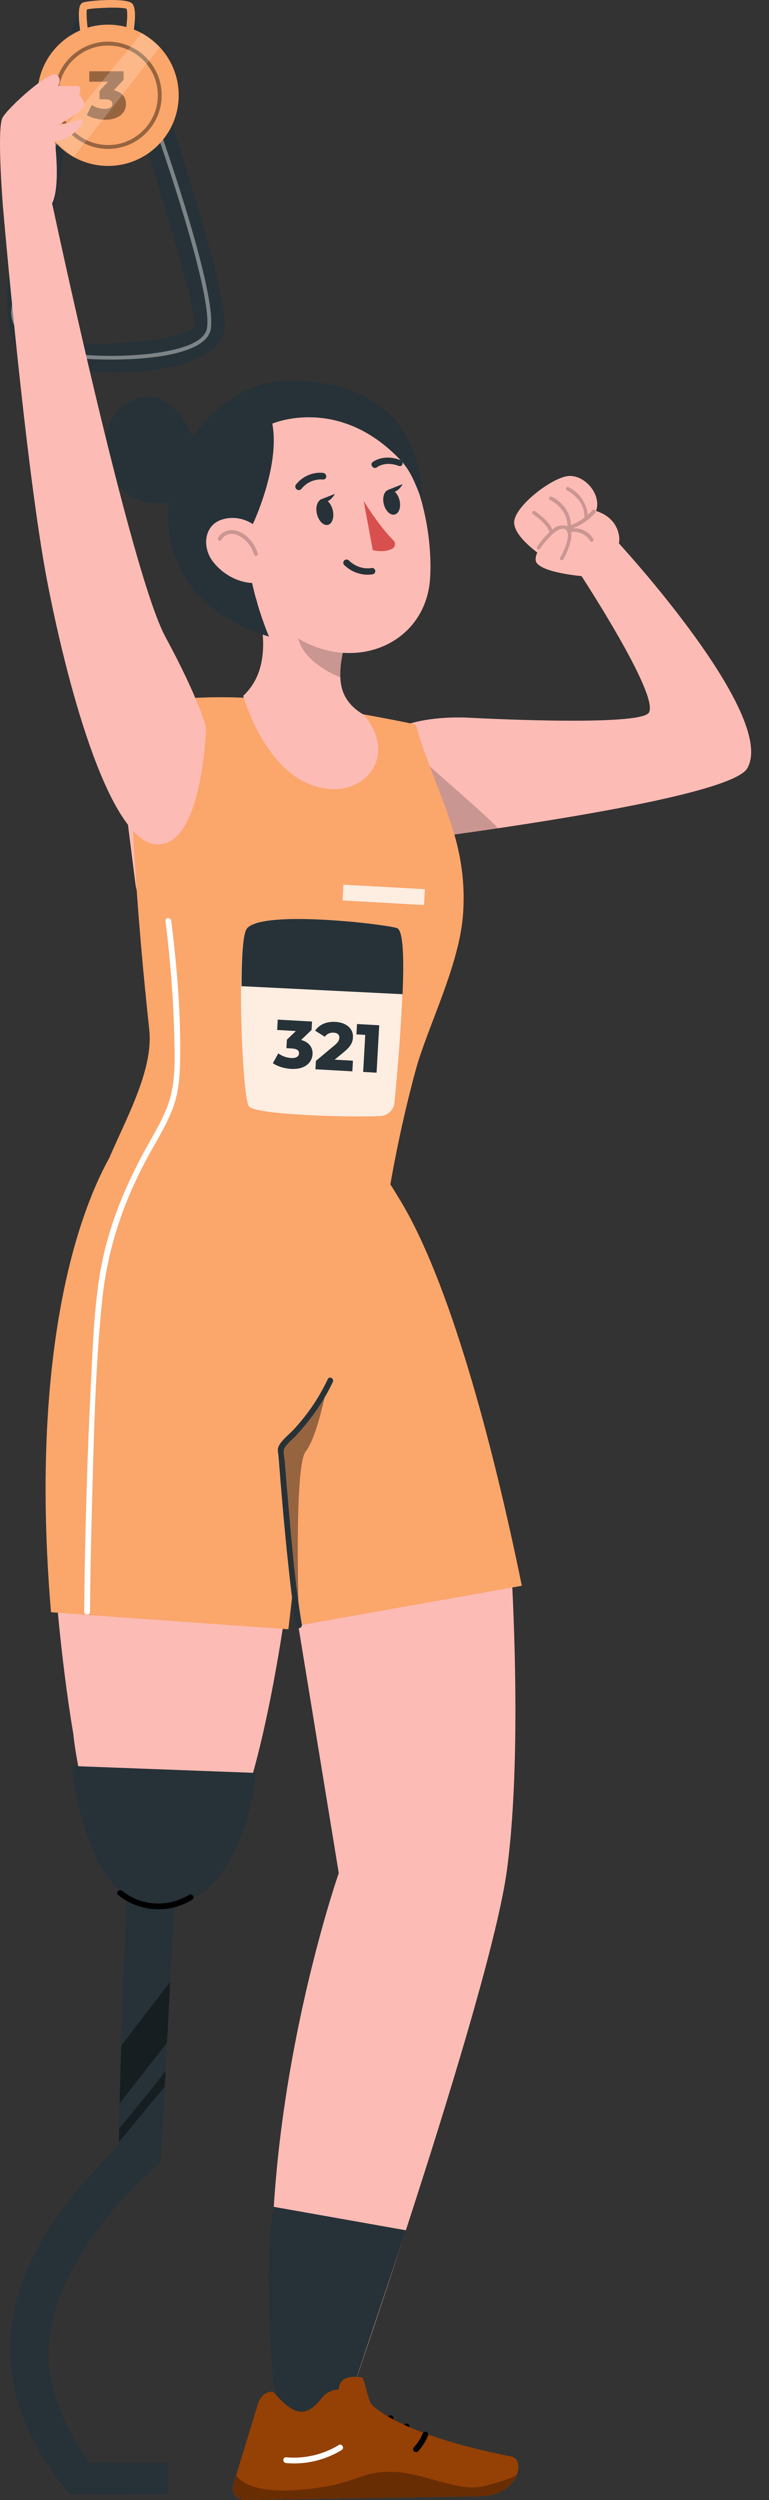 <?xml version="1.0" encoding="UTF-8"?> <svg xmlns="http://www.w3.org/2000/svg" width="36" height="117" viewBox="0 0 36 117" fill="none"><rect x="0" y="0" width="36" height="117" fill="#333333" stroke="none"/><path d="M17.083 35.305C17.083 35.305 17.86 33.471 21.813 33.582C21.813 33.582 29.954 34.036 30.377 33.351C30.881 32.536 27.177 26.891 27.177 26.891L28.913 25.364C28.913 25.364 36.414 33.481 34.983 35.956C34.03 37.603 17.137 39.593 17.137 39.593L17.083 35.305Z" fill="#FDBBB5"></path><path d="M27.714 26.344C27.591 25.703 26.37 25.644 26.37 25.644C26.37 25.644 27.462 24.334 27.008 24.128C26.554 23.922 24.759 25.841 25.123 26.342C25.487 26.844 27.415 26.979 27.415 26.979C27.415 26.979 27.836 26.984 27.714 26.344Z" fill="#FDBBB5"></path><path d="M27.903 23.916C28.183 23.136 27.356 22.2 26.595 22.279C25.834 22.359 24.153 23.643 24.073 24.397C23.993 25.151 25.521 26.12 25.521 26.12C25.521 26.12 27.623 24.696 27.903 23.916Z" fill="#FDBBB5"></path><path d="M25.657 25.544C25.729 26.2 27.279 26.967 27.279 26.967C27.279 26.967 29.155 26.208 28.981 25.086C28.807 23.965 27.582 23.84 27.582 23.84C27.582 23.84 25.585 24.887 25.657 25.544Z" fill="#FDBBB5"></path><path opacity="0.2" d="M26.732 24.902C27.082 24.843 27.431 25.003 27.624 25.312L27.625 25.314C27.643 25.356 27.69 25.374 27.73 25.354C27.757 25.342 27.775 25.316 27.779 25.286C27.785 25.273 27.787 25.258 27.785 25.243C27.579 24.882 27.191 24.683 26.791 24.734C27.202 24.58 27.574 24.326 27.876 23.993C27.883 23.977 27.885 23.96 27.883 23.943C27.887 23.916 27.878 23.888 27.858 23.869C27.825 23.837 27.772 23.84 27.742 23.876C27.671 23.953 27.597 24.025 27.518 24.092C27.45 23.521 27.106 23.032 26.609 22.796C26.568 22.777 26.52 22.796 26.5 22.838C26.482 22.882 26.5 22.933 26.542 22.952C26.551 22.957 27.396 23.36 27.358 24.222C27.168 24.375 26.954 24.492 26.727 24.57C26.703 23.662 25.857 23.246 25.816 23.24C25.775 23.221 25.727 23.241 25.708 23.284C25.69 23.327 25.708 23.378 25.749 23.396C25.767 23.402 26.56 23.785 26.564 24.604C26.545 24.61 26.525 24.614 26.505 24.616C26.276 24.547 26.028 24.613 25.856 24.789C25.717 24.381 25.115 23.971 25.038 23.923C25 23.898 24.95 23.909 24.925 23.948C24.901 23.988 24.912 24.041 24.95 24.066C25.153 24.2 25.666 24.604 25.717 24.909C25.505 25.112 25.313 25.338 25.146 25.584C25.12 25.622 25.128 25.675 25.165 25.701C25.201 25.728 25.251 25.718 25.277 25.68C25.48 25.383 26.131 24.574 26.46 24.773C26.52 24.809 26.561 24.87 26.575 24.941C26.651 25.27 26.353 25.882 26.23 26.091C26.208 26.133 26.22 26.185 26.258 26.21L26.26 26.212C26.298 26.234 26.347 26.219 26.369 26.178C26.543 25.881 26.667 25.555 26.736 25.214C26.753 25.111 26.752 25.005 26.732 24.902Z" fill="black"></path><path opacity="0.2" d="M20.113 35.847C20.139 35.914 23.436 38.744 23.291 38.766C23.147 38.787 21.27 39.056 21.27 39.056L20.113 35.847Z" fill="black"></path><path d="M9.024 20.444C8.644 19.524 7.919 18.584 6.924 18.566C6.284 18.555 5.686 18.951 5.323 19.478C4.595 20.534 4.802 22.127 5.776 22.961C6.75 23.796 8.356 23.756 9.288 22.875L9.509 22.18C9.417 21.585 9.254 21.001 9.024 20.444Z" fill="#263238"></path><path d="M5.029 87.077C3.71 84.179 3.432 81.143 3.432 81.143C2.886 77.999 -0.436 55.475 8.616 54.002L14.847 63.558C14.072 68.844 13.107 83.477 9.714 87.955C8.978 89.112 6.27 89.8 5.029 87.077Z" fill="#FDBBB5"></path><path d="M9.525 32.669C9.525 32.669 10.556 41.359 7.883 43.097C7.663 43.24 6.47 42.398 6.343 41.392C6.217 40.386 5.76 36.773 5.76 36.773L5.813 33.149C6.684 32.81 8.053 32.714 9.525 32.669Z" fill="#FDBBB5"></path><path d="M17.899 113.899C18.067 113.679 18.235 113.459 18.403 113.238C18.447 113.182 18.414 113.084 18.355 113.053C18.283 113.015 18.215 113.041 18.169 113.101C18.001 113.322 17.833 113.542 17.665 113.762C17.621 113.819 17.654 113.917 17.713 113.948C17.785 113.986 17.853 113.96 17.899 113.899Z" fill="black"></path><path d="M18.69 114.336C18.893 114.12 19.05 113.87 19.162 113.596C19.189 113.53 19.133 113.444 19.067 113.429C18.988 113.411 18.929 113.454 18.9 113.524C18.895 113.536 18.895 113.536 18.9 113.524L18.891 113.546C18.884 113.562 18.877 113.578 18.869 113.594C18.856 113.623 18.842 113.651 18.827 113.679C18.796 113.738 18.763 113.796 18.727 113.852C18.71 113.878 18.692 113.904 18.674 113.93C18.665 113.943 18.656 113.956 18.647 113.968L18.629 113.992C18.622 114.002 18.621 114.003 18.629 113.992C18.587 114.045 18.544 114.095 18.498 114.144C18.45 114.196 18.443 114.285 18.498 114.336C18.551 114.385 18.638 114.391 18.69 114.336Z" fill="black"></path><path d="M13.213 71.487L15.859 87.661C15.859 87.661 10.862 101.954 13.48 113.838L15.815 113.845C15.815 113.845 22.923 93.501 23.731 87.524C24.539 81.548 23.865 72.234 23.865 72.234L13.213 71.487Z" fill="#FDBBB5"></path><path d="M12.828 111.786C12.828 111.786 12.245 106.087 12.817 103.28L19.005 104.378L16.305 112.429L13.64 113.276L12.828 111.786Z" fill="#263238"></path><path d="M16.972 111.274C16.304 111.154 15.897 111.305 15.855 111.832C15.541 111.837 15.247 111.993 15.057 112.238C14.237 113.295 13.642 112.91 12.788 111.942C12.235 111.889 12.075 112.498 12.027 112.662L10.923 116.286C10.827 116.588 11.004 116.899 11.318 116.981C11.374 116.995 11.432 117.002 11.49 117C13.178 116.973 13.976 116.96 16.077 116.927L22.5 116.825C24.252 116.797 24.645 115.107 23.926 114.963C20.695 114.33 18.415 113.455 17.428 112.57C17.245 112.416 17.166 111.759 16.972 111.274Z" fill="#F96A08"></path><g opacity="0.4"><path d="M16.972 111.274C16.304 111.154 15.897 111.305 15.855 111.832C15.541 111.837 15.247 111.993 15.057 112.238C14.237 113.295 13.642 112.91 12.788 111.942C12.235 111.889 12.075 112.498 12.027 112.662L10.923 116.286C10.827 116.588 11.004 116.899 11.318 116.981C11.374 116.995 11.432 117.002 11.49 117C13.178 116.973 13.976 116.96 16.077 116.927L22.5 116.825C24.252 116.797 24.645 115.107 23.926 114.963C20.695 114.33 18.415 113.455 17.428 112.57C17.245 112.416 17.166 111.759 16.972 111.274Z" fill="black"></path></g><path opacity="0.3" d="M22.612 116.363C21.428 116.648 19.741 115.657 18.225 115.679C16.708 115.702 16.721 116.286 14.078 116.52C11.436 116.755 11.061 115.831 11.061 115.831L10.923 116.286C10.827 116.588 11.004 116.899 11.318 116.981C11.374 116.995 11.432 117.002 11.49 117C13.178 116.973 13.976 116.96 16.077 116.927L22.5 116.825C23.435 116.81 23.979 116.322 24.177 115.848C23.985 115.941 23.495 116.149 22.612 116.363Z" fill="black"></path><path d="M13.395 115.273C14.301 115.354 15.219 115.136 15.995 114.662C16.144 114.571 16.008 114.336 15.858 114.428C15.12 114.879 14.257 115.078 13.395 115.002C13.221 114.986 13.222 115.258 13.395 115.273Z" fill="white"></path><path d="M19.571 114.718C19.774 114.502 19.931 114.252 20.043 113.978C20.07 113.912 20.014 113.826 19.948 113.811C19.869 113.793 19.81 113.836 19.781 113.906C19.776 113.918 19.776 113.918 19.781 113.906L19.772 113.928C19.765 113.944 19.758 113.96 19.75 113.976C19.737 114.005 19.723 114.033 19.709 114.061C19.678 114.12 19.644 114.178 19.608 114.234C19.591 114.26 19.573 114.286 19.555 114.312C19.546 114.325 19.537 114.338 19.528 114.35L19.51 114.374C19.503 114.384 19.502 114.385 19.51 114.374C19.468 114.427 19.425 114.477 19.379 114.526C19.331 114.578 19.324 114.667 19.379 114.718C19.432 114.767 19.52 114.773 19.571 114.718Z" fill="black"></path><path d="M5.119 54.186C2.99 58.05 1.521 65.217 2.389 75.453L13.499 76.249L15.786 56.545L5.119 54.186Z" fill="#F96A08"></path><path opacity="0.4" d="M5.119 54.186C2.99 58.05 1.521 65.217 2.389 75.453L13.499 76.249L15.786 56.545L5.119 54.186Z" fill="white"></path><path d="M18.629 56.004C15.634 50.977 17.111 57.522 13.746 54.316C5.32 60.04 10.533 68.315 13.311 72.207L13.999 76.067L24.428 74.213C23.073 67.581 21.017 59.808 18.629 56.004Z" fill="#F96A08"></path><path opacity="0.4" d="M18.629 56.004C15.634 50.977 17.111 57.522 13.746 54.316C5.32 60.04 10.533 68.315 13.311 72.207L13.999 76.067L24.428 74.213C23.073 67.581 21.017 59.808 18.629 56.004Z" fill="white"></path><path d="M4.589 55.589L18.063 56.739C18.063 56.739 18.488 53.644 19.46 50.079C20.012 48.052 21.523 45.159 21.681 42.728C21.91 39.224 20.393 37.138 19.46 33.921C19.46 33.921 19.567 33.875 14.658 33.009C9.749 32.142 6.168 33.037 6.168 33.037C6.168 33.037 5.848 37.602 6.988 48.191C7.236 50.496 5.249 53.377 4.589 55.589Z" fill="#F96A08"></path><path opacity="0.4" d="M4.589 55.589L18.063 56.739C18.063 56.739 18.488 53.644 19.46 50.079C20.012 48.052 21.523 45.159 21.681 42.728C21.91 39.224 20.393 37.138 19.46 33.921C19.46 33.921 19.567 33.875 14.658 33.009C9.749 32.142 6.168 33.037 6.168 33.037C6.168 33.037 5.848 37.602 6.988 48.191C7.236 50.496 5.249 53.377 4.589 55.589Z" fill="white"></path><path opacity="0.4" d="M15.274 65C15.274 65 14.868 67.215 14.305 67.94C13.742 68.665 13.999 76.067 13.999 76.067C13.999 76.067 12.882 68.08 13.147 67.777C13.412 67.474 15.274 65 15.274 65Z" fill="black"></path><path d="M14.13 76.031C13.826 74.235 13.673 72.41 13.513 70.597C13.447 69.86 13.386 69.122 13.329 68.385C13.317 68.233 13.255 68.004 13.288 67.854C13.338 67.633 13.687 67.371 13.862 67.18C14.575 66.403 15.125 65.635 15.581 64.677C15.656 64.52 15.422 64.383 15.347 64.54C14.92 65.437 14.415 66.178 13.745 66.906C13.534 67.136 13.077 67.477 13.012 67.784C12.989 67.893 13.032 68.055 13.04 68.165C13.169 69.844 13.314 71.523 13.492 73.198C13.595 74.168 13.705 75.14 13.868 76.103C13.897 76.275 14.158 76.202 14.13 76.031Z" fill="#263238"></path><path opacity="0.8" d="M17.802 52.232C18.152 52.217 18.436 51.949 18.469 51.6C18.658 49.646 19.19 43.606 18.574 43.43C17.839 43.22 11.952 42.548 11.515 43.527C11.078 44.505 11.331 51.278 11.645 51.77C11.899 52.169 16.203 52.3 17.802 52.232Z" fill="white"></path><path d="M18.574 43.43C17.839 43.22 11.952 42.548 11.515 43.527C11.366 43.861 11.307 44.905 11.306 46.153L18.845 46.529C18.919 44.791 18.877 43.517 18.574 43.43Z" fill="#263238"></path><path d="M14.632 49.339C14.611 49.716 14.294 50.061 13.625 50.024C13.317 50.007 12.994 49.912 12.774 49.757L13.029 49.297C13.2 49.427 13.425 49.504 13.634 49.515C13.846 49.527 13.99 49.452 13.998 49.303C14.005 49.17 13.912 49.082 13.671 49.069L13.408 49.054L13.43 48.658L13.85 48.252L12.975 48.203L13.002 47.718L14.607 47.808L14.585 48.201L14.097 48.67C14.467 48.77 14.65 49.022 14.632 49.339Z" fill="#263238"></path><path d="M16.522 49.641L16.495 50.139L14.767 50.042L14.789 49.65L15.662 48.919C15.85 48.764 15.88 48.664 15.886 48.572C15.893 48.429 15.803 48.338 15.613 48.328C15.451 48.319 15.301 48.384 15.205 48.521L14.753 48.235C14.937 47.966 15.261 47.799 15.698 47.824C16.209 47.852 16.546 48.135 16.523 48.547C16.511 48.763 16.44 48.956 16.106 49.23L15.666 49.593L16.522 49.641Z" fill="#263238"></path><path d="M17.753 47.983L17.629 50.202L17.001 50.167L17.098 48.433L16.686 48.41L16.713 47.925L17.753 47.983Z" fill="#263238"></path><path opacity="0.8" d="M19.89 41.614L16.078 41.402L16.036 42.142L19.849 42.355L19.89 41.614Z" fill="white"></path><path d="M7.747 43.097C7.961 44.832 8.108 46.582 8.154 48.329C8.181 49.324 8.233 50.404 7.967 51.374C7.765 52.11 7.372 52.78 7 53.441C5.867 55.449 5.006 57.492 4.649 59.787C4.397 61.399 4.344 63.044 4.259 64.671C4.176 66.287 4.112 67.903 4.063 69.519C4.002 71.489 3.956 73.46 3.943 75.43C3.942 75.605 4.213 75.605 4.214 75.43C4.225 73.818 4.26 72.207 4.303 70.596C4.39 67.36 4.452 64.093 4.781 60.871C5.039 58.347 5.841 56.054 7.078 53.854C7.451 53.19 7.85 52.53 8.111 51.812C8.412 50.986 8.432 50.089 8.436 49.219C8.447 47.178 8.268 45.123 8.018 43.097C7.997 42.926 7.725 42.924 7.747 43.097Z" fill="white"></path><path d="M3.359 82.649L11.986 82.973C11.986 82.973 11.468 89.282 7.403 89.229C3.942 89.184 3.359 82.649 3.359 82.649Z" fill="#263238"></path><path d="M2.273 110.364C2.161 105.522 7.526 101.191 7.526 101.191L8.194 88.449H5.926C5.926 88.449 5.512 99.591 5.571 100.243C5.63 100.894 -4.148 107.865 3.26 116.736L7.859 116.722V115.265L4.176 115.244C3.305 114.099 2.313 112.091 2.273 110.364Z" fill="#263238"></path><path d="M5.529 88.685C6.521 89.483 7.902 89.582 8.99 88.911C9.138 88.819 9.002 88.584 8.853 88.676C7.877 89.279 6.618 89.215 5.721 88.493C5.586 88.385 5.393 88.576 5.529 88.685Z" fill="black"></path><path opacity="0.4" d="M7.969 92.745L5.673 95.736L5.593 98.449L7.82 95.597L7.969 92.745Z" fill="black"></path><path opacity="0.4" d="M7.751 96.901C7.747 96.992 5.568 99.635 5.568 99.635L5.571 100.243L7.712 97.657L7.751 96.901Z" fill="black"></path><path d="M3.755 0.282C3.755 0.282 -1.687 15.085 1.163 16.572C4.014 18.059 10.388 17.605 10.527 15.332C10.665 13.06 6.286 0.46 6.286 0.46C6.286 0.46 5.473 1.864 5.425 2.071C5.377 2.278 9.285 14.299 9.106 15.208C8.928 16.117 2.055 16.474 1.754 15.524C1.453 14.573 4.066 1.782 4.066 1.782L3.755 0.282Z" fill="#263238"></path><path opacity="0.4" d="M5.207 16.829C4.519 16.829 3.906 16.793 3.501 16.745C1.793 16.544 0.624 15.748 0.522 14.716C0.43 13.792 3.006 4.816 3.115 4.434L3.289 4.484C2.363 7.706 0.631 13.986 0.702 14.698C0.794 15.627 1.927 16.378 3.522 16.566C5.566 16.806 9.487 16.605 9.689 15.364C9.962 13.698 7.419 6.444 7.393 6.371L7.563 6.311C7.669 6.611 10.148 13.682 9.868 15.393C9.681 16.54 7.145 16.829 5.207 16.829Z" fill="white"></path><path d="M9.645 34.056C9.645 34.056 9.378 32.829 7.74 29.8C6.102 26.77 2.44 9.515 2.44 9.515L0.13 9.587C0.13 9.587 1.187 21.945 2.222 27.268C3.256 32.592 5.212 39.455 7.356 39.522C9.5 39.589 9.645 34.056 9.645 34.056Z" fill="#FDBBB5"></path><path d="M5.059 7.765C6.885 7.765 8.365 6.285 8.365 4.459C8.365 2.634 6.885 1.154 5.059 1.154C3.234 1.154 1.754 2.634 1.754 4.459C1.754 6.285 3.234 7.765 5.059 7.765Z" fill="#F96A08"></path><path opacity="0.4" d="M5.059 7.765C6.885 7.765 8.365 6.285 8.365 4.459C8.365 2.634 6.885 1.154 5.059 1.154C3.234 1.154 1.754 2.634 1.754 4.459C1.754 6.285 3.234 7.765 5.059 7.765Z" fill="white"></path><g opacity="0.4"><path d="M5.898 4.864C5.898 5.242 5.6 5.604 4.93 5.604C4.621 5.604 4.295 5.528 4.066 5.385L4.295 4.912C4.472 5.033 4.701 5.096 4.911 5.096C5.123 5.096 5.263 5.014 5.263 4.864C5.263 4.731 5.165 4.648 4.923 4.648H4.66V4.252L5.057 3.823H4.18V3.337H5.787V3.731L5.327 4.226C5.701 4.305 5.898 4.547 5.898 4.864Z" fill="black"></path></g><path opacity="0.4" d="M5.059 6.969C3.676 6.969 2.55 5.843 2.55 4.459C2.55 3.076 3.676 1.95 5.059 1.95C6.443 1.95 7.569 3.076 7.569 4.459C7.569 5.843 6.443 6.969 5.059 6.969ZM5.059 2.131C3.775 2.131 2.731 3.175 2.731 4.459C2.731 5.743 3.775 6.788 5.059 6.788C6.343 6.788 7.388 5.743 7.388 4.459C7.388 3.175 6.343 2.131 5.059 2.131Z" fill="black"></path><path opacity="0.2" d="M6.629 1.549L2.522 6.577L3.446 7.344L7.478 2.207C7.478 2.207 6.892 1.676 6.629 1.549Z" fill="white"></path><path d="M0.138 9.683C0.138 9.683 -0.159 6.01 0.119 5.508C0.397 5.006 2.323 3.29 2.63 3.494C2.937 3.698 2.716 4.023 2.716 4.023L3.685 4.029C3.685 4.029 3.85 4.174 3.694 4.426C3.694 4.426 4.081 4.798 3.906 5.034C3.732 5.27 2.683 5.875 2.683 5.875L3.805 5.594C3.805 5.594 4.085 5.645 3.548 6.147C3.01 6.648 2.567 6.6 2.567 6.6C2.567 6.6 2.885 9.047 2.339 9.671C1.792 10.294 0.916 10.431 0.916 10.431L0.138 9.683Z" fill="#FDBBB5"></path><path d="M6.233 1.58L5.876 1.518C5.962 1.026 5.983 0.508 5.921 0.411C5.739 0.314 4.381 0.364 4.069 0.44C4.035 0.588 4.061 1.058 4.13 1.522L3.773 1.576C3.578 0.283 3.78 0.175 3.866 0.129C4.06 0.027 5.905 -0.116 6.183 0.161C6.403 0.381 6.309 1.145 6.233 1.58Z" fill="#F96A08"></path><path opacity="0.4" d="M6.233 1.58L5.876 1.518C5.962 1.026 5.983 0.508 5.921 0.411C5.739 0.314 4.381 0.364 4.069 0.44C4.035 0.588 4.061 1.058 4.13 1.522L3.773 1.576C3.578 0.283 3.78 0.175 3.866 0.129C4.06 0.027 5.905 -0.116 6.183 0.161C6.403 0.381 6.309 1.145 6.233 1.58Z" fill="white"></path><path d="M11.676 27.004L15.218 29.673L16.16 30.067C16.033 30.555 15.936 31.053 15.931 31.521C15.913 32.35 16.216 32.979 17.054 33.468C17.6 34.153 17.825 34.843 17.643 35.536C17.413 36.41 16.546 36.938 15.643 36.932C12.58 36.911 11.386 32.565 11.386 32.565C12.849 31.198 12.307 28.864 11.676 27.004Z" fill="#FDBBB5"></path><path opacity="0.2" d="M15.932 31.703C15.009 31.322 13.95 30.582 13.916 29.566C13.905 29.138 13.938 28.726 14.002 28.456L16.059 30.49C15.971 30.879 15.955 31.13 15.932 31.703Z" fill="black"></path><path d="M10.562 23.637C11.313 26.769 11.565 28.107 13.444 29.533C16.272 31.679 19.94 30.286 20.136 27.045C20.312 24.128 19.053 19.497 15.743 18.615C12.482 17.747 9.81 20.505 10.562 23.637Z" fill="#FDBBB5"></path><path d="M14.828 24.012C14.893 24.345 15.115 24.595 15.324 24.569C15.533 24.543 15.651 24.251 15.586 23.918C15.522 23.584 15.3 23.335 15.091 23.361C14.882 23.387 14.764 23.678 14.828 24.012Z" fill="#263238"></path><path d="M17.957 23.548C18.02 23.871 18.241 24.112 18.449 24.086C18.658 24.06 18.776 23.777 18.713 23.454C18.65 23.131 18.43 22.89 18.221 22.916C18.012 22.942 17.894 23.225 17.957 23.548Z" fill="#263238"></path><path d="M13.996 22.938C14.037 22.937 14.077 22.919 14.104 22.886C14.527 22.362 15.101 22.441 15.107 22.442C15.193 22.454 15.268 22.395 15.275 22.31C15.281 22.224 15.217 22.144 15.13 22.131C15.101 22.127 14.38 22.027 13.855 22.677C13.803 22.742 13.816 22.841 13.885 22.899C13.918 22.926 13.958 22.939 13.996 22.938Z" fill="#263238"></path><path d="M18.779 21.802C18.809 21.787 18.832 21.759 18.841 21.722C18.86 21.646 18.811 21.56 18.733 21.53C17.948 21.227 17.456 21.615 17.435 21.632C17.377 21.68 17.374 21.772 17.43 21.839C17.485 21.905 17.577 21.921 17.636 21.875C17.655 21.859 18.042 21.564 18.666 21.805C18.706 21.821 18.747 21.818 18.779 21.802Z" fill="#263238"></path><path d="M17.025 23.446C17.025 23.446 17.752 24.633 18.42 25.292C18.537 25.407 18.504 25.605 18.36 25.683C17.988 25.884 17.452 25.75 17.452 25.75L17.025 23.446Z" fill="#D7504D"></path><path d="M14.973 23.392L15.677 23.114C15.677 23.114 15.357 23.715 14.973 23.392Z" fill="#263238"></path><path d="M18.147 22.934L18.851 22.656C18.851 22.656 18.531 23.257 18.147 22.934Z" fill="#263238"></path><path d="M11.843 24.513C11.843 24.513 13.123 21.811 12.748 19.827C12.748 19.827 15.848 18.473 18.748 21.531C19.245 22.055 19.45 22.671 19.717 23.324C19.717 23.324 20.152 17.812 13.559 17.819C8.129 17.825 4.496 27.282 12.593 29.794C12.593 29.794 11.053 26.203 11.843 24.513Z" fill="#263238"></path><path d="M9.982 26.302C10.452 26.898 11.12 27.219 11.699 27.278C12.57 27.366 12.808 25.953 12.399 25.152C12.03 24.432 11.132 24.05 10.338 24.334C9.556 24.614 9.446 25.62 9.982 26.302Z" fill="#FDBBB5"></path><path d="M16.193 26.19C16.164 26.196 16.137 26.21 16.115 26.232C16.055 26.291 16.056 26.387 16.116 26.445C16.724 27.028 17.416 26.88 17.448 26.878C17.532 26.859 17.584 26.779 17.566 26.698C17.548 26.617 17.467 26.566 17.384 26.583C17.355 26.591 16.82 26.698 16.332 26.23C16.294 26.193 16.241 26.18 16.193 26.19Z" fill="#263238"></path><path opacity="0.2" d="M11.979 26.016C11.94 26.016 11.904 25.991 11.892 25.951C11.815 25.693 11.669 25.459 11.47 25.273C11.341 25.153 11.136 25.006 10.887 24.99C10.666 24.974 10.451 25.087 10.373 25.255C10.352 25.301 10.298 25.321 10.252 25.299C10.207 25.278 10.187 25.224 10.209 25.179C10.319 24.942 10.605 24.791 10.9 24.809C11.201 24.829 11.444 25.001 11.594 25.141C11.816 25.349 11.979 25.611 12.066 25.899C12.08 25.947 12.053 25.998 12.005 26.012C11.996 26.015 11.987 26.016 11.979 26.016Z" fill="black"></path></svg> 